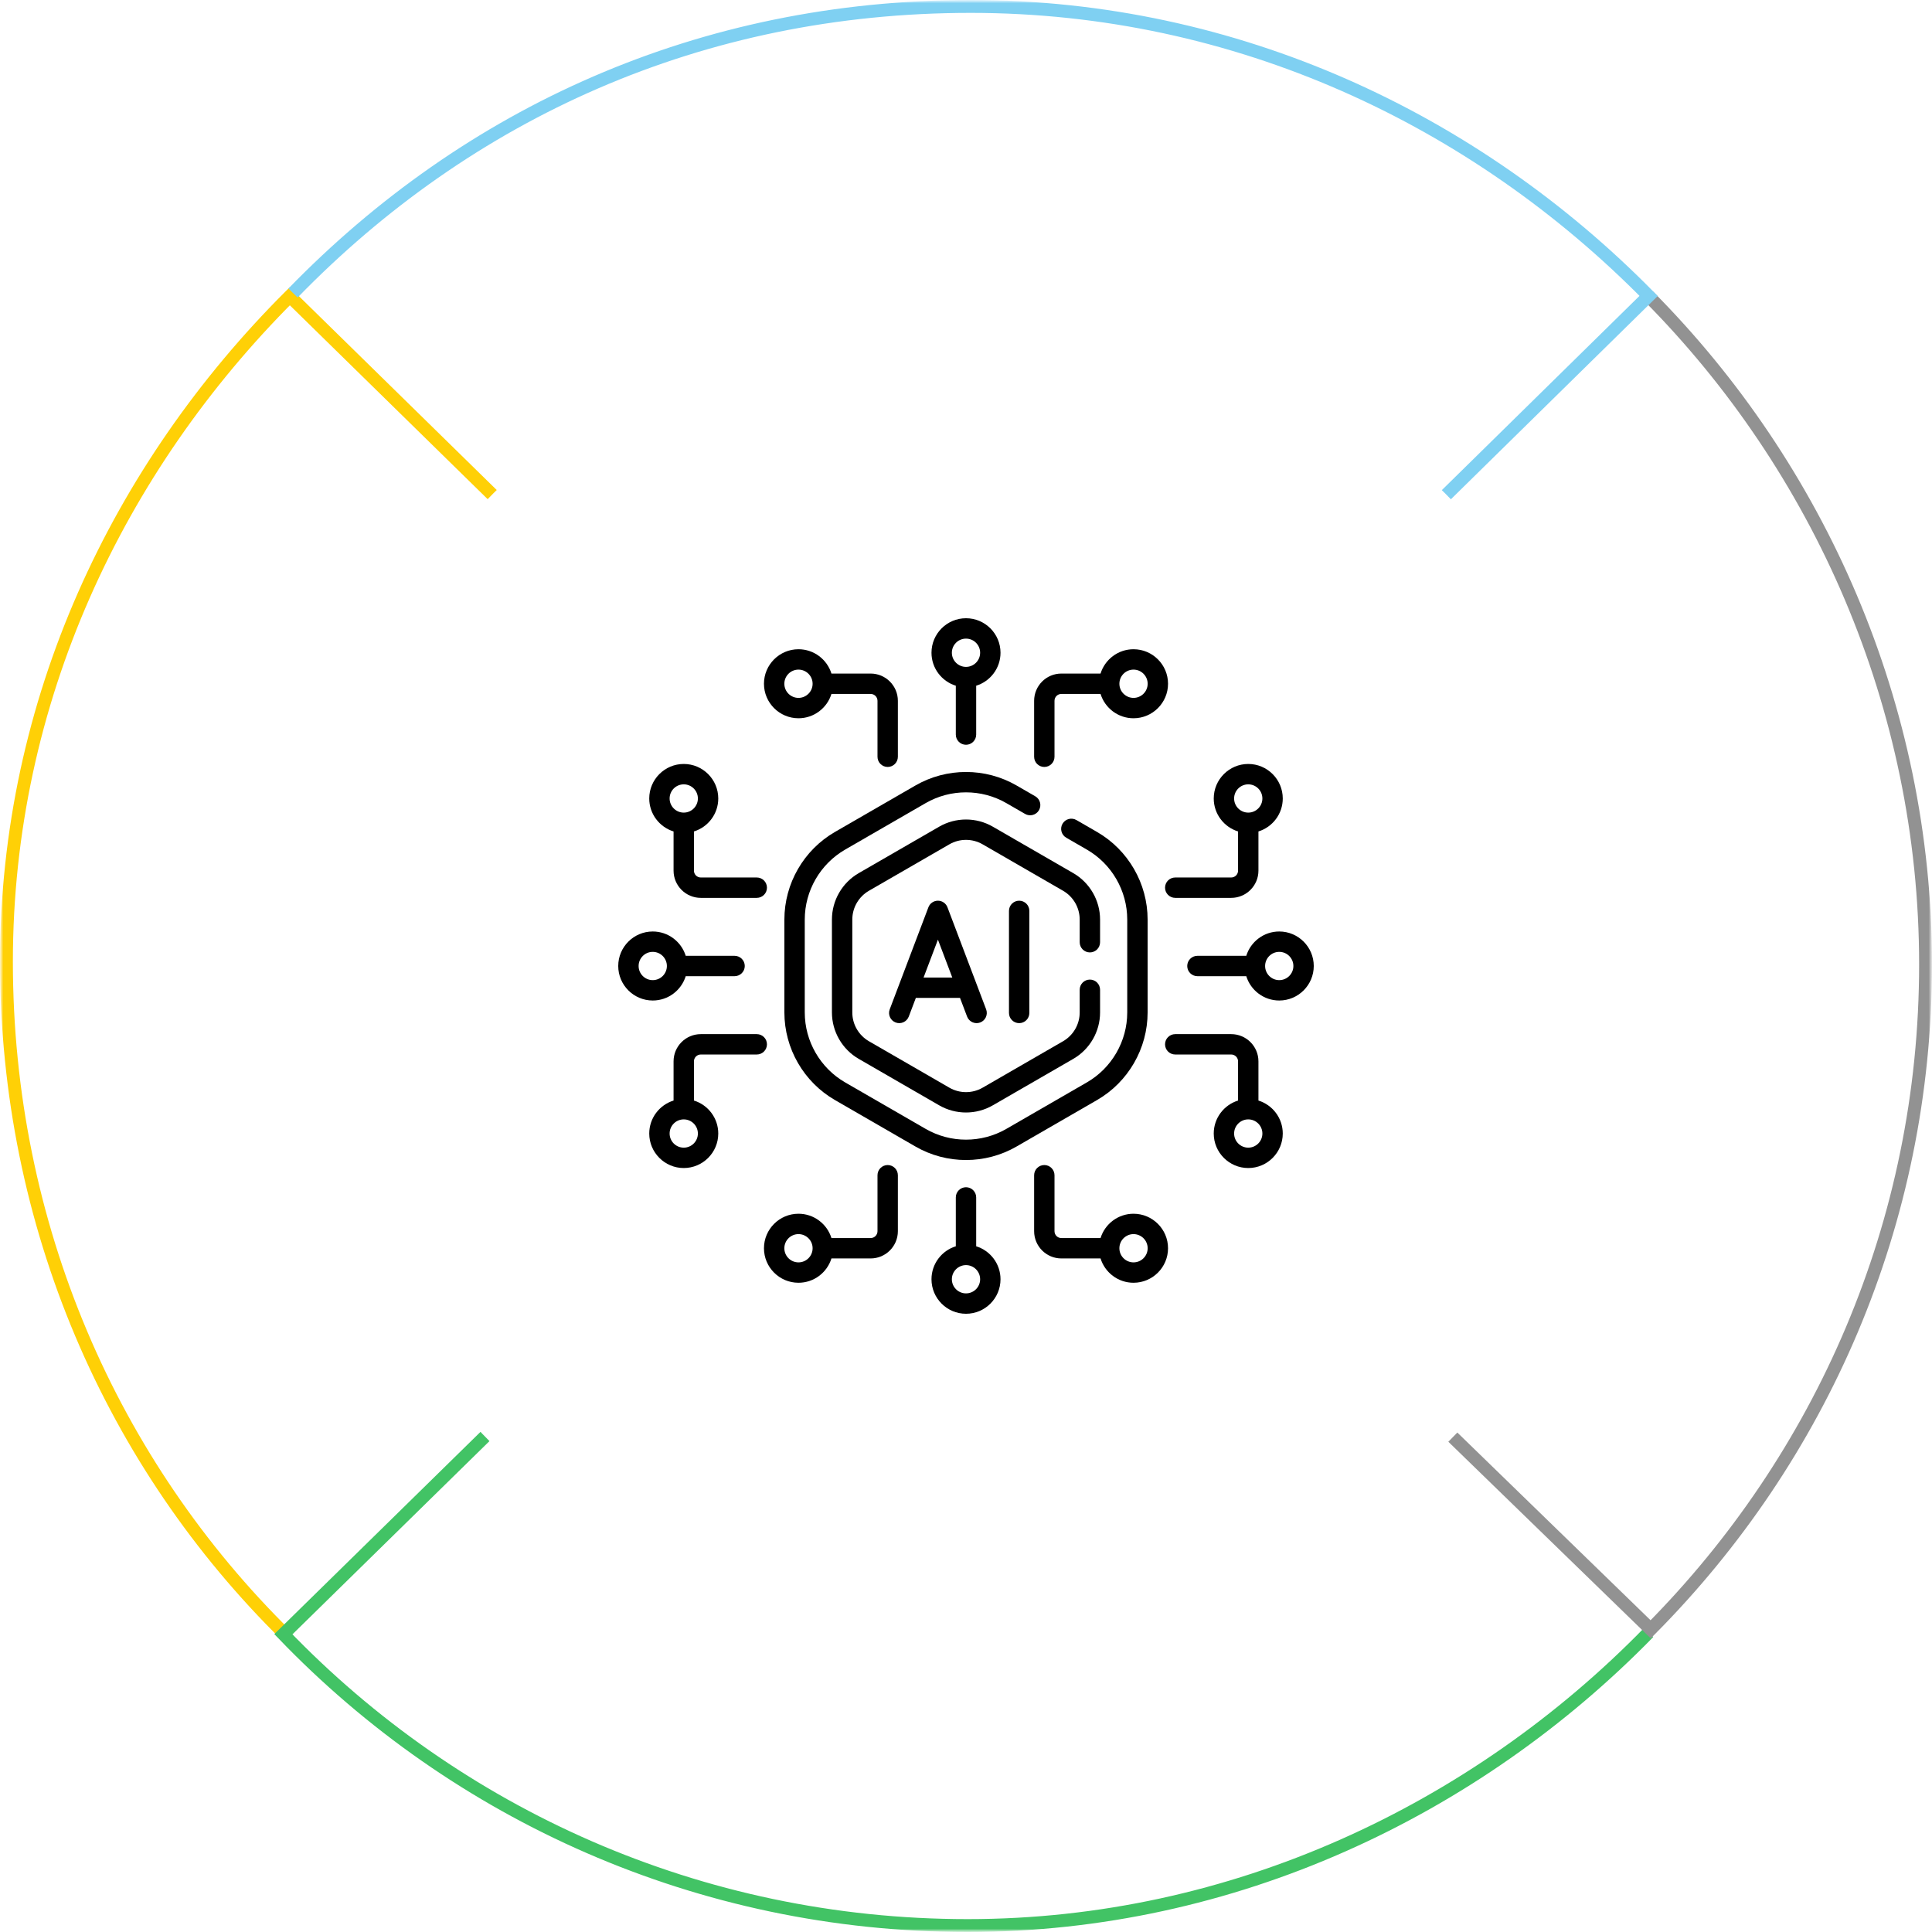<svg width="300" height="300" viewBox="0 0 300 300" fill="none" xmlns="http://www.w3.org/2000/svg">
<g clip-path="url(#clip0_678_2)">
<mask id="mask0_678_2" style="mask-type:luminance" maskUnits="userSpaceOnUse" x="0" y="0" width="300" height="300">
<path d="M300 0H0V300H300V0Z" fill="white"/>
</mask>
<g mask="url(#mask0_678_2)">
<mask id="mask1_678_2" style="mask-type:luminance" maskUnits="userSpaceOnUse" x="0" y="0" width="300" height="300">
<path d="M300 0H0V300H300V0Z" fill="white"/>
</mask>
<g mask="url(#mask1_678_2)">
<path d="M44.5 254C17.407 227.376 1 190.313 1 149.325C1 108.771 18.41 72.56 45 46L113 112.639" stroke="#FFD006" stroke-width="2"/>
<path d="M125.328 174L44 253.761C70.81 281.645 108.509 299 150.267 299C191.441 299 229.076 281.074 256 253.5" stroke="#42C365" stroke-width="2"/>
<path d="M256 46C282.404 72.605 299 109.55 299 149.751C299 189.951 282.719 226.395 256.316 253L189 187.609" stroke="#929292" stroke-width="2"/>
<path d="M45.5 45.5C72.629 17.602 108.731 1 150.726 1C192.065 1 229.071 18.604 256 45.953L180.643 120" stroke="#7FD0F2" stroke-width="2"/>
<g filter="url(#filter0_d_678_2)">
<path d="M150.5 255C208.214 255 255 208.214 255 150.5C255 92.786 208.214 46 150.5 46C92.786 46 46 92.786 46 150.5C46 208.214 92.786 255 150.5 255Z" fill="white"/>
</g>
</g>
</g>
<path d="M145.641 139.861C144.984 139.861 144.395 140.268 144.162 140.882L138.156 156.73C137.846 157.547 138.258 158.46 139.074 158.77C139.892 159.08 140.805 158.668 141.115 157.851L142.213 154.953H149.069L150.168 157.851C150.477 158.669 151.391 159.08 152.208 158.77C153.025 158.461 153.436 157.548 153.127 156.73L147.121 140.883C146.888 140.268 146.299 139.861 145.641 139.861ZM143.412 151.789L145.641 145.907L147.87 151.789H143.412Z" fill="black"/>
<path d="M156.673 141.443V157.291C156.673 158.165 157.381 158.873 158.255 158.873C159.129 158.873 159.837 158.165 159.837 157.291V141.443C159.837 140.569 159.129 139.861 158.255 139.861C157.381 139.861 156.673 140.569 156.673 141.443Z" fill="black"/>
<path d="M150 115.647C150.874 115.647 151.582 114.939 151.582 114.065V106.479C153.767 105.802 155.359 103.763 155.359 101.358C155.359 98.403 152.955 95.999 150 95.999C147.045 95.999 144.641 98.403 144.641 101.358C144.641 103.763 146.233 105.802 148.418 106.479V114.065C148.418 114.939 149.126 115.647 150 115.647ZM147.805 101.358C147.805 100.148 148.79 99.164 150 99.164C151.21 99.164 152.195 100.148 152.195 101.358C152.195 102.569 151.21 103.553 150 103.553C148.79 103.553 147.805 102.569 147.805 101.358Z" fill="black"/>
<path d="M176.013 100.813C173.608 100.813 171.569 102.405 170.893 104.59H164.807C162.475 104.59 160.579 106.487 160.579 108.818V117.51C160.579 118.384 161.287 119.092 162.161 119.092C163.035 119.092 163.743 118.384 163.743 117.51V108.818C163.743 108.231 164.22 107.754 164.807 107.754H170.893C171.569 109.939 173.608 111.531 176.013 111.531C178.968 111.531 181.372 109.127 181.372 106.172C181.372 103.217 178.968 100.813 176.013 100.813ZM176.013 108.367C174.803 108.367 173.818 107.383 173.818 106.172C173.818 104.962 174.803 103.977 176.013 103.977C177.223 103.977 178.208 104.962 178.208 106.172C178.208 107.383 177.223 108.367 176.013 108.367Z" fill="black"/>
<path d="M123.987 111.531C126.392 111.531 128.431 109.939 129.107 107.754H135.193C135.78 107.754 136.257 108.231 136.257 108.818V117.51C136.257 118.384 136.965 119.092 137.839 119.092C138.713 119.092 139.421 118.384 139.421 117.51V108.818C139.421 106.487 137.524 104.59 135.193 104.59H129.107C128.431 102.405 126.392 100.813 123.987 100.813C121.032 100.813 118.628 103.217 118.628 106.172C118.628 109.127 121.032 111.531 123.987 111.531ZM123.987 103.977C125.197 103.977 126.182 104.962 126.182 106.172C126.182 107.383 125.197 108.367 123.987 108.367C122.777 108.367 121.793 107.383 121.793 106.172C121.793 104.962 122.777 103.977 123.987 103.977Z" fill="black"/>
<path d="M150 184.353C149.126 184.353 148.418 185.061 148.418 185.935V193.521C146.233 194.198 144.641 196.237 144.641 198.642C144.641 201.596 147.045 204.001 150 204.001C152.955 204.001 155.359 201.597 155.359 198.642C155.359 196.237 153.767 194.198 151.582 193.521V185.935C151.582 185.061 150.874 184.353 150 184.353ZM152.195 198.641C152.195 199.852 151.21 200.836 150 200.836C148.79 200.836 147.805 199.852 147.805 198.641C147.805 197.431 148.79 196.447 150 196.447C151.21 196.447 152.195 197.431 152.195 198.641Z" fill="black"/>
<path d="M176.013 188.469C173.608 188.469 171.569 190.06 170.893 192.245H164.807C164.22 192.245 163.743 191.768 163.743 191.182V182.49C163.743 181.616 163.035 180.907 162.161 180.907C161.287 180.907 160.579 181.616 160.579 182.49V191.182C160.579 193.513 162.475 195.41 164.807 195.41H170.893C171.569 197.595 173.608 199.186 176.013 199.186C178.968 199.186 181.372 196.783 181.372 193.828C181.372 190.872 178.968 188.469 176.013 188.469ZM176.013 196.022C174.803 196.022 173.818 195.038 173.818 193.828C173.818 192.617 174.803 191.633 176.013 191.633C177.223 191.633 178.208 192.617 178.208 193.828C178.208 195.038 177.223 196.022 176.013 196.022Z" fill="black"/>
<path d="M123.987 199.186C126.392 199.186 128.431 197.595 129.107 195.41H135.193C137.524 195.41 139.421 193.513 139.421 191.182V182.49C139.421 181.616 138.713 180.907 137.839 180.907C136.965 180.907 136.257 181.616 136.257 182.49V191.182C136.257 191.768 135.78 192.245 135.193 192.245H129.107C128.431 190.06 126.392 188.469 123.987 188.469C121.032 188.469 118.628 190.872 118.628 193.828C118.628 196.783 121.032 199.186 123.987 199.186ZM123.987 191.633C125.197 191.633 126.182 192.617 126.182 193.828C126.182 195.038 125.197 196.022 123.987 196.022C122.777 196.022 121.793 195.038 121.793 193.828C121.793 192.617 122.777 191.633 123.987 191.633Z" fill="black"/>
<path d="M101.358 155.359C103.763 155.359 105.802 153.767 106.479 151.582H114.065C114.939 151.582 115.647 150.873 115.647 150C115.647 149.126 114.939 148.418 114.065 148.418H106.479C105.802 146.233 103.763 144.641 101.358 144.641C98.403 144.641 95.999 147.045 95.999 150C95.999 152.955 98.403 155.359 101.358 155.359ZM101.358 147.805C102.568 147.805 103.553 148.79 103.553 150C103.553 151.21 102.568 152.195 101.358 152.195C100.148 152.195 99.164 151.21 99.164 150C99.164 148.79 100.148 147.805 101.358 147.805Z" fill="black"/>
<path d="M104.591 129.107V135.193C104.591 137.524 106.487 139.421 108.818 139.421H117.511C118.385 139.421 119.093 138.713 119.093 137.839C119.093 136.965 118.385 136.257 117.511 136.257H108.818C108.232 136.257 107.755 135.78 107.755 135.193V129.107C109.94 128.431 111.532 126.392 111.532 123.987C111.532 121.032 109.128 118.628 106.173 118.628C103.218 118.628 100.814 121.032 100.814 123.987C100.814 126.392 102.406 128.431 104.591 129.107ZM106.173 121.793C107.383 121.793 108.367 122.777 108.367 123.987C108.367 125.197 107.383 126.182 106.173 126.182C104.963 126.182 103.978 125.197 103.978 123.987C103.978 122.777 104.962 121.793 106.173 121.793Z" fill="black"/>
<path d="M117.511 160.579H108.818C106.487 160.579 104.591 162.475 104.591 164.807V170.892C102.406 171.569 100.814 173.608 100.814 176.013C100.814 178.967 103.218 181.372 106.173 181.372C109.128 181.372 111.532 178.968 111.532 176.013C111.532 173.608 109.94 171.569 107.755 170.892V164.807C107.755 164.22 108.232 163.743 108.818 163.743H117.511C118.385 163.743 119.093 163.035 119.093 162.161C119.093 161.287 118.384 160.579 117.511 160.579ZM108.367 176.013C108.367 177.223 107.383 178.207 106.173 178.207C104.963 178.207 103.978 177.223 103.978 176.013C103.978 174.802 104.963 173.818 106.173 173.818C107.383 173.818 108.367 174.803 108.367 176.013Z" fill="black"/>
<path d="M198.641 144.641C196.237 144.641 194.197 146.233 193.521 148.418H185.935C185.061 148.418 184.353 149.126 184.353 150C184.353 150.874 185.061 151.582 185.935 151.582H193.521C194.197 153.767 196.237 155.359 198.641 155.359C201.596 155.359 204 152.955 204 150C204 147.045 201.596 144.641 198.641 144.641ZM198.641 152.195C197.431 152.195 196.446 151.21 196.446 150C196.446 148.789 197.431 147.805 198.641 147.805C199.851 147.805 200.836 148.789 200.836 150C200.836 151.21 199.851 152.195 198.641 152.195Z" fill="black"/>
<path d="M195.41 135.193V129.107C197.595 128.431 199.187 126.392 199.187 123.987C199.187 121.032 196.783 118.628 193.828 118.628C190.873 118.628 188.469 121.032 188.469 123.987C188.469 126.391 190.061 128.431 192.246 129.107V135.193C192.246 135.78 191.769 136.257 191.182 136.257H182.49C181.616 136.257 180.908 136.965 180.908 137.839C180.908 138.713 181.616 139.421 182.49 139.421H191.182C193.513 139.421 195.41 137.524 195.41 135.193ZM191.633 123.987C191.633 122.777 192.617 121.793 193.828 121.793C195.038 121.793 196.022 122.777 196.022 123.987C196.022 125.197 195.038 126.182 193.828 126.182C192.617 126.182 191.633 125.197 191.633 123.987Z" fill="black"/>
<path d="M191.182 160.579H182.49C181.616 160.579 180.908 161.287 180.908 162.161C180.908 163.035 181.616 163.743 182.49 163.743H191.182C191.769 163.743 192.246 164.22 192.246 164.807V170.892C190.061 171.569 188.469 173.608 188.469 176.013C188.469 178.967 190.873 181.372 193.828 181.372C196.783 181.372 199.187 178.968 199.187 176.013C199.187 173.608 197.595 171.569 195.41 170.892V164.807C195.41 162.475 193.513 160.579 191.182 160.579ZM196.023 176.013C196.023 177.223 195.038 178.207 193.828 178.207C192.618 178.207 191.633 177.223 191.633 176.013C191.633 174.802 192.618 173.818 193.828 173.818C195.038 173.818 196.023 174.803 196.023 176.013Z" fill="black"/>
<path d="M169.236 147.891C170.11 147.891 170.818 147.182 170.818 146.309V142.785C170.818 139.822 169.224 137.061 166.658 135.579L154.16 128.364C151.594 126.882 148.406 126.882 145.84 128.364L133.342 135.579C130.776 137.061 129.182 139.822 129.182 142.785V157.216C129.182 160.179 130.776 162.94 133.342 164.421L145.84 171.637C147.123 172.378 148.562 172.748 150 172.748C151.439 172.748 152.878 172.378 154.16 171.637L166.658 164.421C169.224 162.94 170.818 160.179 170.818 157.216V153.691C170.818 152.818 170.11 152.109 169.236 152.109C168.362 152.109 167.654 152.818 167.654 153.691V157.216C167.654 159.052 166.666 160.763 165.076 161.681L152.578 168.897C150.988 169.815 149.013 169.815 147.422 168.897L134.925 161.681C133.335 160.763 132.346 159.052 132.346 157.216V142.785C132.346 140.948 133.335 139.238 134.925 138.319L147.422 131.104C149.013 130.186 150.988 130.186 152.578 131.104L165.076 138.319C166.666 139.238 167.654 140.948 167.654 142.785V146.309C167.654 147.182 168.362 147.891 169.236 147.891Z" fill="black"/>
<path d="M129.65 129.185C124.807 131.982 121.799 137.193 121.799 142.785V157.216C121.799 162.808 124.807 168.019 129.65 170.815L142.148 178.031C144.57 179.429 147.285 180.128 150 180.128C152.715 180.128 155.43 179.429 157.851 178.031L170.35 170.815C175.193 168.019 178.201 162.808 178.201 157.216V142.785C178.201 137.193 175.192 131.982 170.349 129.185L167.147 127.337C166.39 126.9 165.423 127.159 164.986 127.916C164.549 128.672 164.809 129.64 165.565 130.077L168.767 131.925C172.634 134.158 175.037 138.319 175.037 142.784V157.216C175.037 161.681 172.634 165.842 168.767 168.075L156.269 175.29C152.402 177.523 147.598 177.523 143.73 175.29L131.233 168.075C127.366 165.842 124.963 161.681 124.963 157.216V142.784C124.963 138.319 127.366 134.158 131.233 131.925L143.73 124.71C147.598 122.477 152.402 122.477 156.27 124.71L159.172 126.385C159.928 126.822 160.896 126.563 161.333 125.806C161.769 125.05 161.51 124.082 160.754 123.645L157.852 121.97C153.009 119.174 146.992 119.173 142.149 121.97L129.65 129.185Z" fill="black"/>
</g>
<defs>
<filter id="filter0_d_678_2" x="24" y="24" width="253" height="253" filterUnits="userSpaceOnUse" color-interpolation-filters="sRGB">
<feFlood flood-opacity="0" result="BackgroundImageFix"/>
<feColorMatrix in="SourceAlpha" type="matrix" values="0 0 0 0 0 0 0 0 0 0 0 0 0 0 0 0 0 0 127 0" result="hardAlpha"/>
<feOffset/>
<feGaussianBlur stdDeviation="11"/>
<feComposite in2="hardAlpha" operator="out"/>
<feColorMatrix type="matrix" values="0 0 0 0 0 0 0 0 0 0 0 0 0 0 0 0 0 0 0.15 0"/>
<feBlend mode="normal" in2="BackgroundImageFix" result="effect1_dropShadow_678_2"/>
<feBlend mode="normal" in="SourceGraphic" in2="effect1_dropShadow_678_2" result="shape"/>
</filter>
<clipPath id="clip0_678_2">
<rect width="300" height="300" fill="white"/>
</clipPath>
</defs>
</svg>
